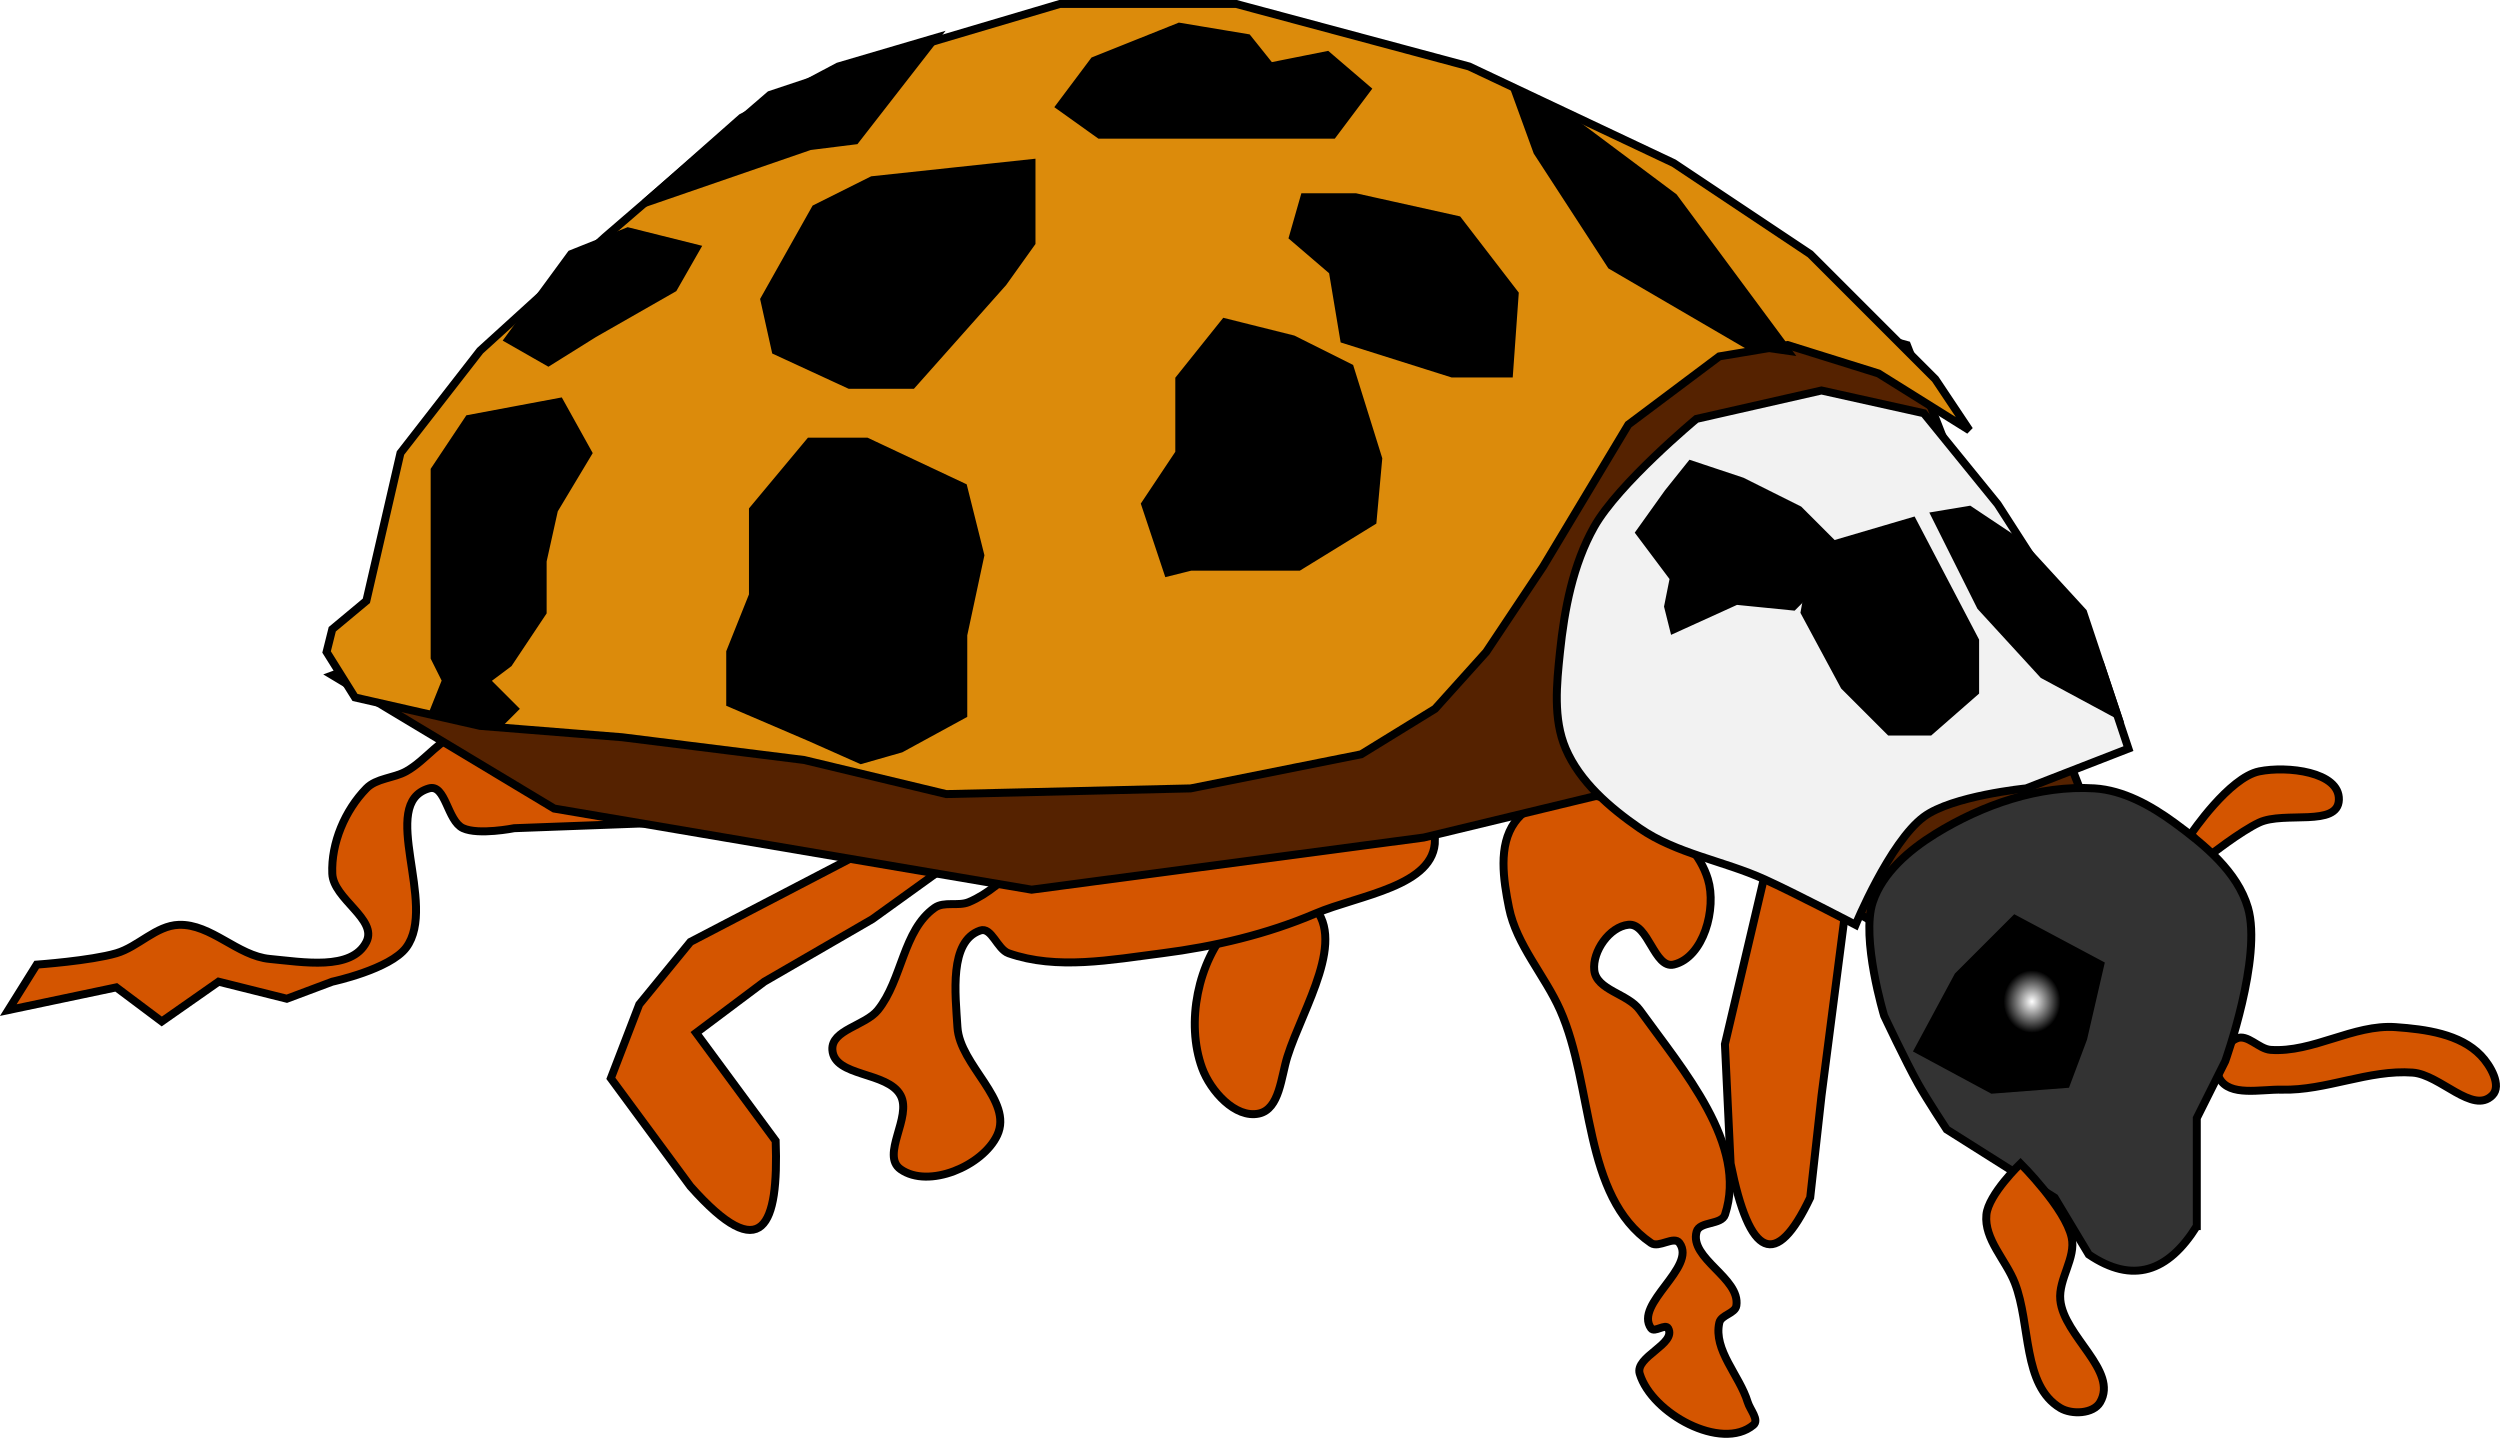 <?xml version="1.0" encoding="UTF-8"?>
<svg width="83.12mm" height="47.809mm" version="1.1" viewBox="0 0 83.12 47.809" xmlns="http://www.w3.org/2000/svg" xmlns:xlink="http://www.w3.org/1999/xlink">
<defs>
<filter id="b" color-interpolation-filters="sRGB">
<feTurbulence baseFrequency="0.013 0.013" numOctaves="5" result="turbulence" seed="1" type="fractalNoise"/>
<feDisplacementMap in="SourceGraphic" in2="turbulence" scale="5" xChannelSelector="R" yChannelSelector="G"/>
</filter>
<radialGradient id="a" cx="125.49" cy="87.318" r=".945" gradientTransform="matrix(1 0 0 1.1 0 -8.732)" gradientUnits="userSpaceOnUse">
<stop stop-color="#fff" offset="0"/>
<stop stop-color="#fff" stop-opacity="0" offset="1"/>
</radialGradient>
</defs>
<g transform="translate(-57.931 -54.018)">
<path d="m101.49 84.048c1.293 1.133-0.239 3.463-0.756 5.103-0.212 0.672-0.257 1.739-0.945 1.89-0.788 0.173-1.614-0.754-1.89-1.512-0.55-1.509-0.144-3.544 0.945-4.725 0.622-0.674 1.956-1.361 2.646-0.756z" fill="#d45500" fill-rule="evenodd" stroke="#000" stroke-width=".265px"/>
<path d="m130.78 81.743s1.263-1.876 2.268-2.079c0.918-0.186 2.676 0.009 2.646 0.945-0.03 0.917-1.813 0.371-2.646 0.756-0.618 0.286-1.701 1.134-1.701 1.134z" fill="#d45500" fill-rule="evenodd" stroke="#000" stroke-width=".265px"/>
<path d="m132.29 88.546c0.363-0.163 0.737 0.35 1.134 0.378 1.405 0.1 2.753-0.856 4.158-0.756 0.994 0.071 2.146 0.225 2.835 0.945 0.317 0.331 0.702 0.999 0.378 1.323-0.649 0.649-1.731-0.688-2.646-0.756-1.457-0.108-2.886 0.604-4.347 0.567-0.704-0.018-1.746 0.242-2.079-0.378-0.227-0.423 0.129-1.126 0.567-1.323z" fill="#d45500" fill-rule="evenodd" stroke="#000" stroke-width=".265px"/>
<path d="m116.04 100.64c-0.271-0.896-1.15-1.732-0.945-2.646 0.059-0.261 0.528-0.303 0.567-0.567 0.135-0.92-1.569-1.56-1.323-2.457 0.097-0.354 0.83-0.218 0.945-0.567 0.768-2.334-1.401-4.809-2.835-6.804-0.391-0.544-1.442-0.657-1.512-1.323-0.066-0.627 0.507-1.446 1.134-1.512 0.666-0.07 0.861 1.479 1.512 1.323 0.99-0.238 1.431-1.861 1.134-2.835-0.489-1.605-2.489-2.664-4.158-2.835-0.815-0.083-1.791 0.279-2.268 0.945-0.551 0.77-0.376 1.906-0.189 2.835 0.25 1.243 1.186 2.243 1.701 3.402 1.125 2.534 0.735 6.184 3.024 7.748 0.26 0.178 0.761-0.256 0.945 0 0.582 0.808-1.527 2.027-0.945 2.835 0.111 0.153 0.475-0.165 0.567 0 0.288 0.52-1.117 0.943-0.945 1.512 0.401 1.322 2.72 2.587 3.78 1.701 0.199-0.167-0.114-0.507-0.189-0.756z" fill="#d45500" fill-rule="evenodd" stroke="#000" stroke-width=".265px"/>
<path d="m105.64 81.932c0.02 1.556-2.538 1.845-3.969 2.457-1.616 0.691-3.36 1.101-5.103 1.323-1.687 0.215-3.498 0.563-5.103 0-0.381-0.134-0.564-0.888-0.945-0.756-1.04 0.359-0.823 2.115-0.756 3.213 0.078 1.273 1.865 2.436 1.323 3.591-0.483 1.028-2.286 1.79-3.213 1.134-0.669-0.473 0.386-1.735 0-2.457-0.429-0.801-2.208-0.605-2.268-1.512-0.044-0.668 1.091-0.802 1.512-1.323 0.815-1.009 0.83-2.654 1.89-3.402 0.313-0.221 0.78-0.041 1.134-0.189 1.291-0.539 2.093-1.963 3.402-2.457 3.079-1.161 6.613-1.651 9.827-0.945 0.855 0.188 2.256 0.448 2.268 1.323z" fill="#d45500" fill-rule="evenodd" stroke="#000" stroke-width=".265px"/>
<path d="m88.068 81.932-7.938-0.567-5.103 0.189s-1.186 0.237-1.701 0c-0.528-0.243-0.576-1.485-1.134-1.323-1.711 0.498 0.308 3.863-0.756 5.292-0.539 0.723-2.457 1.134-2.457 1.134l-1.512 0.567-2.268-0.567-1.89 1.323-1.512-1.134-3.591 0.756 0.945-1.512s1.791-0.128 2.646-0.378c0.731-0.213 1.318-0.919 2.079-0.945 1.076-0.037 1.952 1.035 3.024 1.134 1.083 0.1 2.724 0.404 3.213-0.567 0.38-0.755-1.099-1.423-1.134-2.268-0.042-1.017 0.423-2.107 1.134-2.835 0.335-0.343 0.904-0.334 1.323-0.567 0.672-0.374 1.146-1.129 1.89-1.323 4.228-1.101 13.04 1.323 13.04 1.323z" fill="#d45500" fill-rule="evenodd" stroke="#000" stroke-width=".265px"/>
<path d="m91.659 81.176-4.725 3.402-3.591 2.079-2.268 1.701 2.646 3.591c0.1 2.803-0.43 4.22-2.835 1.512l-2.646-3.591 0.945-2.457 1.701-2.079 9.071-4.725z" fill="#d45500" fill-rule="evenodd" stroke="#000" stroke-width=".265px"/>
<path d="m119.25 84.577-0.756 5.859-0.378 3.402c-1.134 2.394-2.016 2.016-2.646-1.134l-0.189-3.969 1.512-6.426z" fill="#d45500" fill-rule="evenodd" stroke="#000" stroke-width=".265px"/>
<path d="m127.19 80.516-5.858-15.026-12.875-3.524-39.471 14.504 7.37 4.431 15.874 2.697 13.039-1.734 7.181-1.734 8.882 5.201z" fill="#520" fill-rule="evenodd" stroke="#000" stroke-width=".267px"/>
<path d="m123.41 68.324-3.024-1.89-3.024-0.945-2.268 0.378-3.024 2.268-2.835 4.725-1.89 2.835-1.701 1.89-2.457 1.512-5.67 1.134-8.127 0.189-4.725-1.134-6.048-0.756-4.725-0.378-4.158-0.945-0.945-1.512 0.189-0.756 1.134-0.945 1.134-4.914 2.646-3.402 4.158-3.78 5.481-4.725 4.536-1.512 5.103-1.512h5.859l7.748 2.079 6.804 3.213 4.536 3.024 4.158 4.158z" fill="#dc8b0b" fill-rule="evenodd" stroke="#000" stroke-width=".265px"/>
<path d="m87.879 78.908 2.079-1.134v-2.646l0.567-2.646-0.567-2.268-3.213-1.512h-1.89l-1.89 2.268v2.835l-0.756 1.89v1.701l2.646 1.134 1.701 0.756z" fill-rule="evenodd" stroke="#000" stroke-width=".265px"/>
<path d="m76.54 67.379 0.945 1.701-1.134 1.89-0.378 1.701v1.701l-1.134 1.701-0.756 0.567 0.945 0.945-0.567 0.567-2.079-0.567 0.378-0.945-0.378-0.756v-6.237l1.134-1.701z" fill-rule="evenodd" stroke="#000" stroke-width=".265px"/>
<path d="m74.839 65.301 2.079-2.835 1.89-0.756 2.268 0.567-0.756 1.323-2.646 1.512-1.512 0.945z" fill-rule="evenodd" stroke="#000" stroke-width=".265px"/>
<path d="m79.375 60.765 5.481-1.89 1.512-0.189 2.646-3.402-3.213 0.945-3.213 1.701z" fill-rule="evenodd" stroke="#000" stroke-width=".265px"/>
<path d="m94.305 56.04 2.835-1.134 2.268 0.378 0.756 0.945 1.89-0.378 1.323 1.134-1.134 1.512h-7.748l-1.323-0.945z" fill-rule="evenodd" stroke="#000" stroke-width=".265px"/>
<path d="m92.226 59.442v2.646l-0.945 1.323-3.024 3.402h-2.079l-2.457-1.134-0.378-1.701 1.701-3.024 1.89-0.945z" fill-rule="evenodd" filter="url(#b)" stroke="#000" stroke-width=".265px"/>
<path d="m103 60.576 3.402 0.756 1.89 2.457-0.189 2.646h-1.89l-3.591-1.134-0.378-2.268-1.323-1.134 0.378-1.323z" fill-rule="evenodd" stroke="#000" stroke-width=".265px"/>
<path d="m97.518 72.86h3.591l2.457-1.512 0.189-2.079-0.945-3.024-1.89-0.945-2.268-0.567-1.512 1.89v2.457l-1.134 1.701 0.756 2.268z" fill-rule="evenodd" stroke="#000" stroke-width=".265px"/>
<path d="m117.36 65.679-3.78-5.103-3.591-2.684-1.701-0.907 0.756 2.079 2.457 3.78 4.536 2.646z" fill-rule="evenodd" stroke="#000" stroke-width=".265px"/>
<path d="m124.35 70.781-2.457-3.024-3.402-0.756-4.158 0.945s-2.594 2.154-3.402 3.591c-0.704 1.252-0.985 2.729-1.134 4.158-0.111 1.067-0.232 2.226 0.189 3.213 0.473 1.107 1.467 1.961 2.457 2.646 1.231 0.852 2.794 1.082 4.158 1.701 1.026 0.466 3.024 1.512 3.024 1.512s1.132-2.746 2.268-3.591c0.945-0.702 3.402-0.945 3.402-0.945l3.402-1.323-0.945-2.835z" fill="#f2f2f2" fill-rule="evenodd" stroke="#000" stroke-width=".265px"/>
<path d="m117.93 74.372 0.378-2.079 3.213-0.945 2.079 3.969v1.701l-1.512 1.323h-1.323l-1.512-1.512z" fill-rule="evenodd" stroke="#000" stroke-width=".265px"/>
<path d="m117.55 74.183-1.89-0.189-2.079 0.945-0.189-0.756 0.189-0.945-1.134-1.512 0.945-1.323 0.756-0.945 1.701 0.567 1.89 0.945 1.512 1.512z" fill-rule="evenodd" stroke="#000" stroke-width=".265px"/>
<path d="m125.11 72.104-1.701-1.134-1.134 0.189 1.512 3.024 2.079 2.268 2.457 1.323-1.134-3.402z" fill-rule="evenodd" stroke="#000" stroke-width=".265px"/>
<path d="m130.97 94.783v-3.591l0.945-1.89s1.237-3.452 0.756-5.103c-0.35-1.2-1.447-2.097-2.457-2.835-0.775-0.566-1.688-1.073-2.646-1.134-1.831-0.116-3.731 0.547-5.292 1.512-0.872 0.539-1.755 1.295-2.079 2.268-0.4 1.202 0.378 3.78 0.378 3.78s0.721 1.531 1.134 2.268c0.291 0.518 0.945 1.512 0.945 1.512l3.591 2.268 1.134 1.89c1.458 0.989 2.637 0.585 3.591-0.945z" fill="#333" fill-rule="evenodd" stroke="#000" stroke-width=".265px"/>
<path d="m127.76 86.089-2.835-1.512-1.89 1.89-1.323 2.457 2.457 1.323 2.457-0.189 0.567-1.512z" fill-rule="evenodd" stroke="#000" stroke-width=".265px"/>
<ellipse cx="125.49" cy="87.318" rx=".945" ry="1.039" fill="url(#a)"/>
<path d="m126.81 95.161c0.149 0.688-0.445 1.378-0.378 2.079 0.116 1.211 1.937 2.351 1.323 3.402-0.225 0.385-0.941 0.418-1.323 0.189-1.265-0.758-0.976-2.784-1.512-4.158-0.297-0.763-1.024-1.453-0.945-2.268 0.066-0.678 1.134-1.701 1.134-1.701s1.49 1.483 1.701 2.457z" fill="#d45500" fill-rule="evenodd" stroke="#000" stroke-width=".265px"/>
</g>
</svg>
